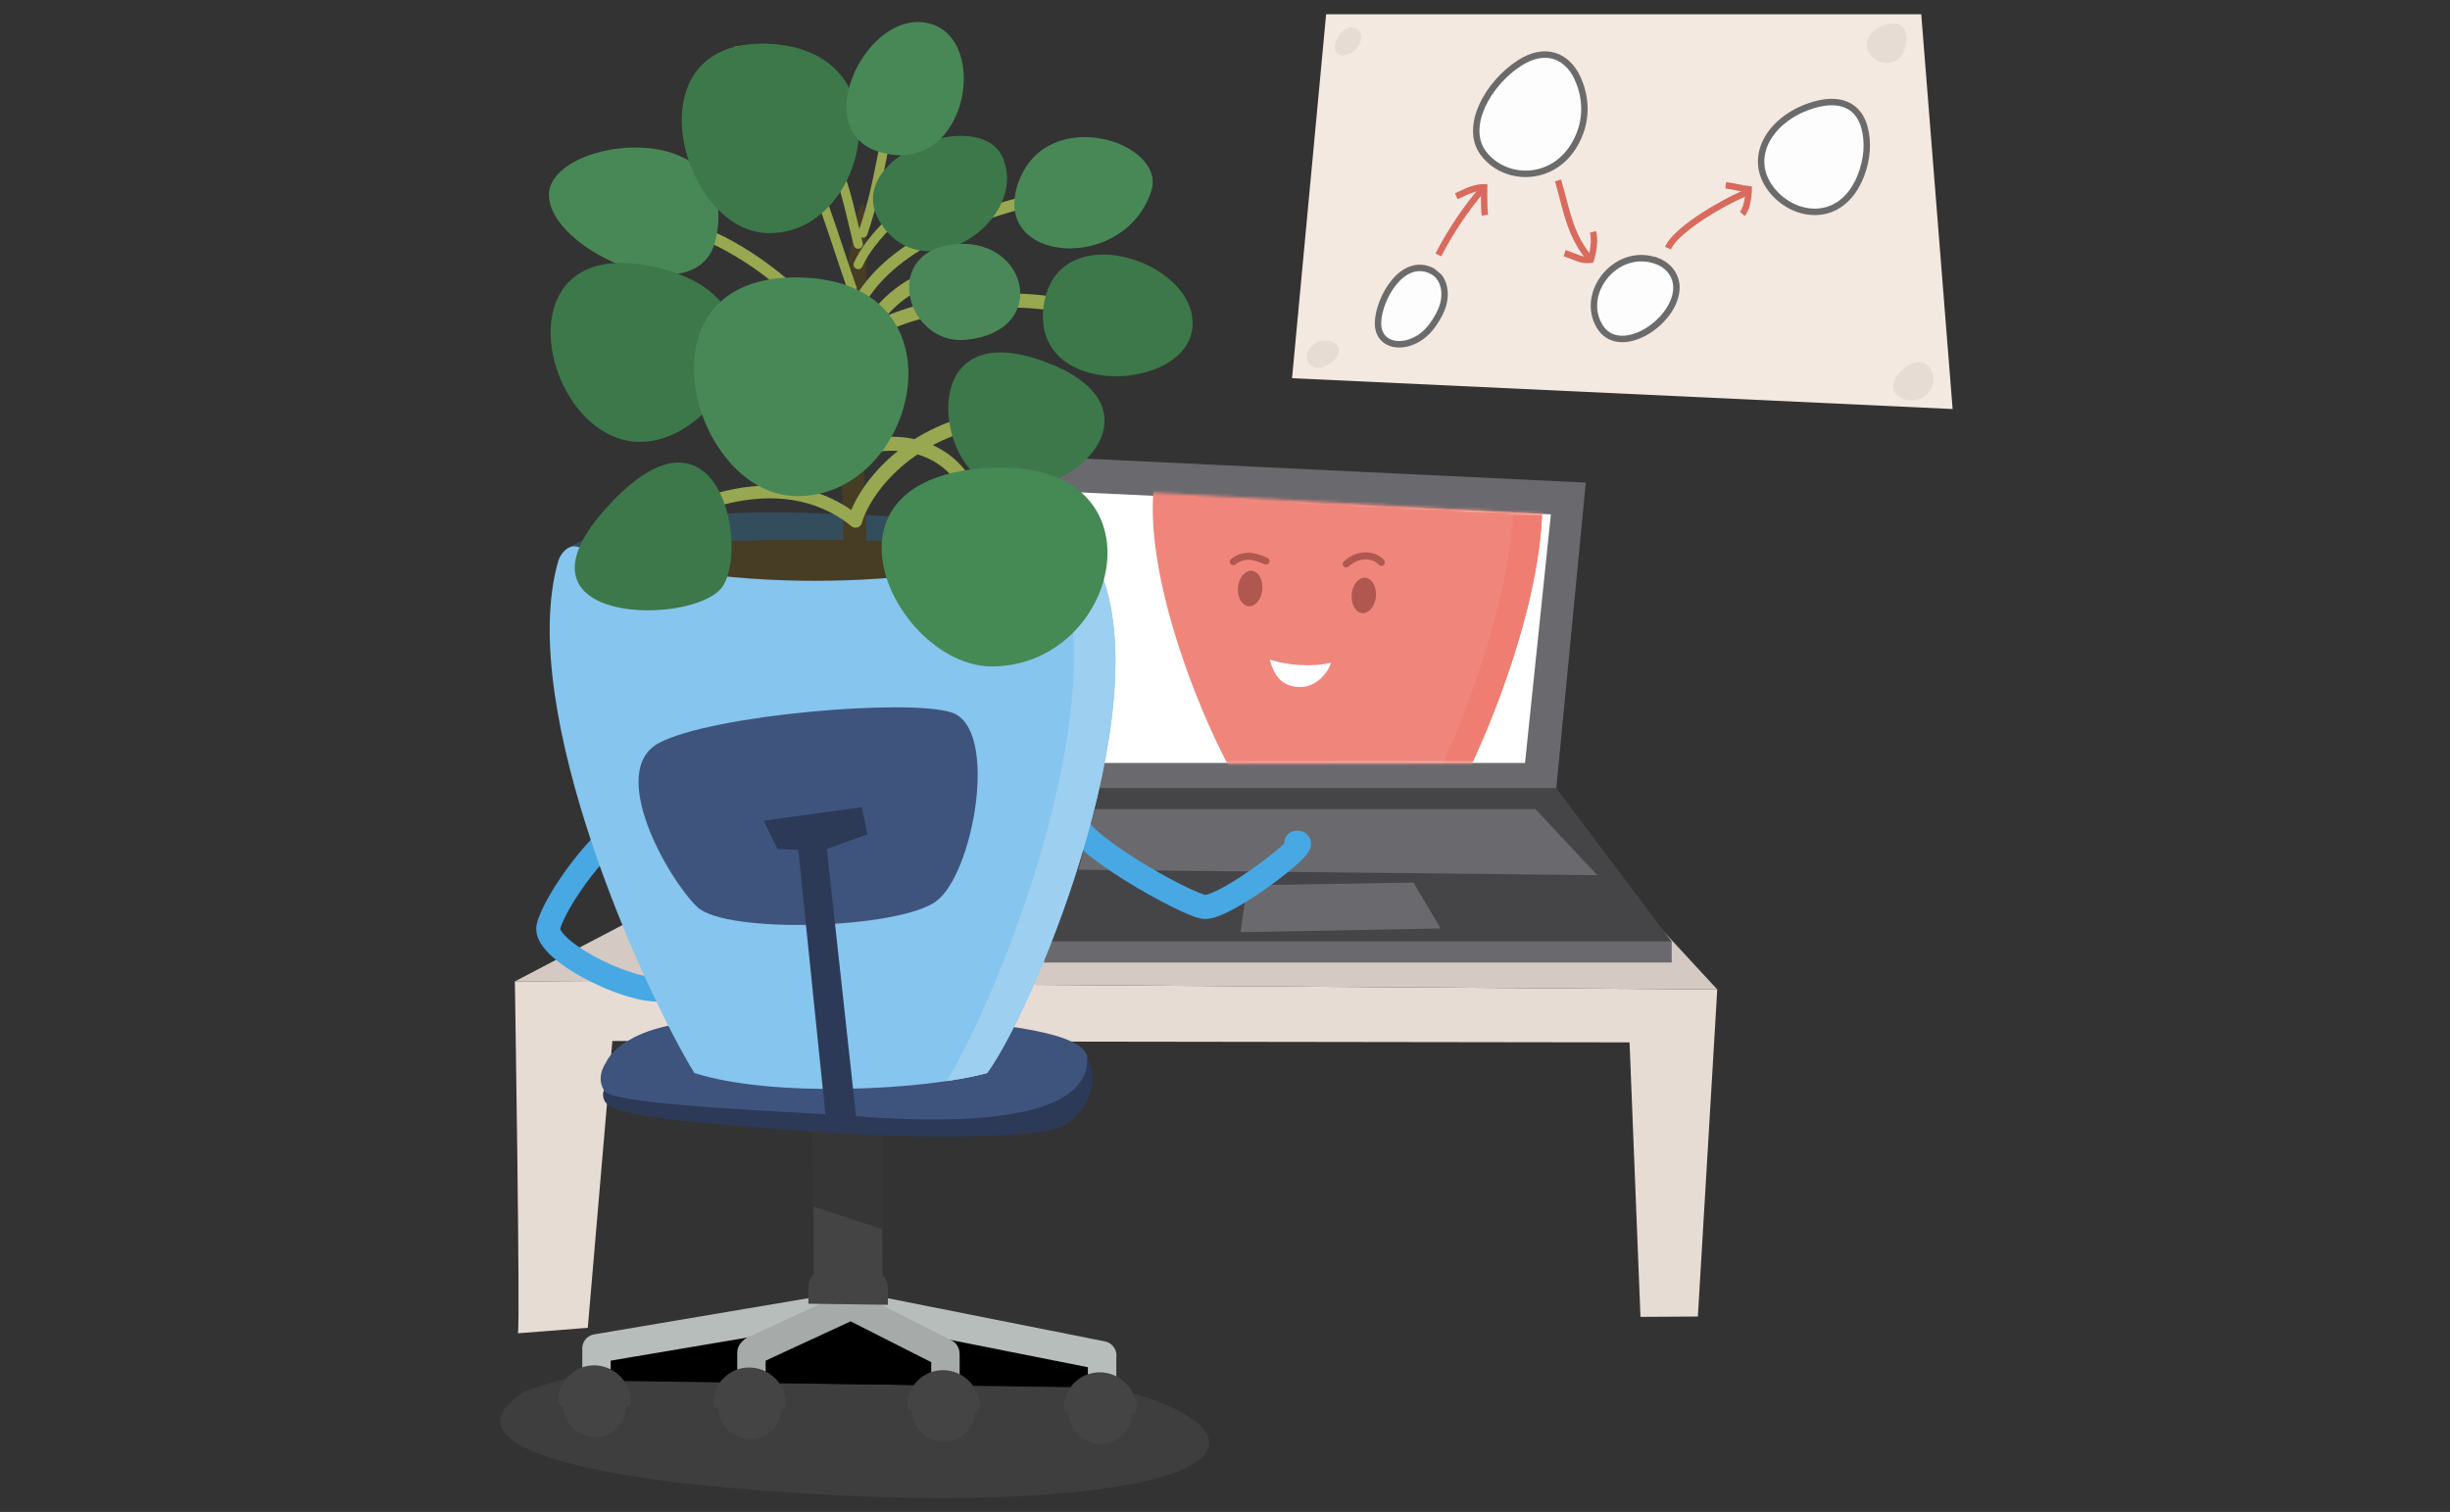 <svg width="862" height="532" viewBox="0 0 862 532" fill="none" xmlns="http://www.w3.org/2000/svg">
<rect x="0" y="0" width="862" height="532" fill="#333333" stroke="none"/>
<g clip-path="url(#clip0_9661_18688)">
<path d="M182.219 469.169C183.086 466.662 181.15 345.32 181.15 345.32L604.194 348.148L597.375 463.25L577.179 463.367L573.336 366.778L215.446 366.282L206.807 467.216L182.219 469.14V469.169Z" fill="#E6DCD4"/>
<path d="M181.15 345.321L294.64 285.875H546.64L604.194 348.149L181.15 345.321Z" fill="#D4CAC3"/>
<path d="M588.188 331.328L547.565 277.334H379.295L367.334 331.328H588.188Z" fill="#454547"/>
<path d="M540.197 284.682H385.189L379.439 306.023L561.982 307.947L540.197 284.682Z" fill="#6A6A6E"/>
<path d="M547.565 277.334L557.937 169.812L355.314 160.104L379.295 277.334H547.565Z" fill="#6A6A6E"/>
<path d="M545.658 180.979L536.557 268.472H387.992L367.334 172.67L545.658 180.979Z" fill="white"/>
<path d="M588.159 331.33H367.334V338.677H588.159V331.33Z" fill="#6A6A6E"/>
<path d="M497.293 310.541L506.885 326.693L436.445 328.005L438.843 311.503L497.293 310.541Z" fill="#6A6A6E"/>
<mask id="mask0_9661_18688" style="mask-type:luminance" maskUnits="userSpaceOnUse" x="375" y="172" width="171" height="97">
<path d="M393.453 172.67L375.424 268.851L536.557 268.472L545.658 180.979L393.453 172.67Z" fill="white"/>
</mask>
<g mask="url(#mask0_9661_18688)">
<path opacity="0.15" d="M438.092 273.339C423.877 277.071 418.011 285.176 435.058 290.073C452.913 294.826 478.483 293.922 497.437 292.027C507.376 290.861 531.876 287.041 519.539 276.575C498.275 266.225 461.437 267.42 438.092 273.339Z" fill="#808080"/>
<path d="M410.412 155.671C393.192 187.566 426.563 264.213 439.449 281.356C454.589 285.642 492.033 288.003 511.102 281.997C522.342 262.61 551.667 193.426 539.908 156.662C539.215 154.534 537.135 152.376 534.968 153.047C490.444 166.691 439.247 159.985 414.977 152.988C413.157 152.464 411.279 153.98 410.383 155.671" fill="#F0867B"/>
<path d="M539.936 156.691C539.243 154.563 537.162 152.405 534.995 153.076C533.435 153.542 531.875 154.009 530.315 154.417C540.861 193.076 512.344 261.939 499.92 284.388C504.052 283.805 507.865 283.047 511.13 282.026C522.369 262.639 551.695 193.455 539.936 156.691Z" fill="#F07D71"/>
<path d="M484.088 210.047C483.712 213.487 481.516 216.023 479.176 215.732C476.836 215.44 475.218 212.437 475.564 208.997C475.94 205.557 478.136 203.02 480.476 203.312C482.816 203.603 484.434 206.606 484.088 210.047Z" fill="#B0574F"/>
<path d="M444.129 207.597C443.753 211.037 441.558 213.603 439.188 213.311C436.848 213.02 435.201 209.988 435.577 206.547C435.952 203.107 438.148 200.571 440.489 200.833C442.858 201.125 444.476 204.128 444.1 207.568" fill="#B0574F"/>
<path fill-rule="evenodd" clip-rule="evenodd" d="M440.027 194.532C442.171 194.71 444.177 195.543 445.907 196.279C446.532 196.545 446.825 197.272 446.561 197.902C446.298 198.533 445.578 198.829 444.953 198.563C443.187 197.812 441.523 197.143 439.825 197.001C438.195 196.865 436.492 197.214 434.648 198.638C434.11 199.054 433.339 198.951 432.927 198.407C432.515 197.864 432.617 197.086 433.155 196.67C435.502 194.858 437.814 194.347 440.027 194.532Z" fill="#B0574F"/>
<path fill-rule="evenodd" clip-rule="evenodd" d="M472.817 197.51C478.105 192.813 484.167 193.945 486.937 197.058C487.39 197.567 487.348 198.351 486.843 198.808C486.339 199.265 485.562 199.223 485.109 198.713C483.314 196.695 478.802 195.495 474.44 199.37C473.931 199.822 473.155 199.772 472.707 199.258C472.259 198.745 472.308 197.962 472.817 197.51Z" fill="#B0574F"/>
<path d="M456.756 241.734C449.937 241.326 448.088 236.486 446.701 232.084C453 234.066 461.09 234.825 468.284 233.221C467.706 235.612 463.69 242.142 456.756 241.734Z" fill="white"/>
</g>
<path d="M466.58 5L454.59 133.076L687.001 143.921L675.964 5H466.58Z" fill="#F3E9E1"/>
<path d="M583.392 91.997C587.09 93.484 589.777 96.924 589.835 101.006C589.98 113.28 569.553 126.545 562.676 114.592C555.742 102.522 569.293 86.312 583.392 92.026V91.997Z" fill="#FDFDFD"/>
<path fill-rule="evenodd" clip-rule="evenodd" d="M582.265 90.425C575.246 88.303 568.535 91.097 564.305 95.883C559.779 101.005 557.933 108.604 561.701 115.162C563.615 118.489 566.52 120.096 569.746 120.371C572.917 120.641 576.336 119.627 579.438 117.877C582.55 116.121 585.43 113.577 587.531 110.656C589.628 107.742 591.001 104.377 590.961 100.992L590.961 100.99C590.896 96.388 587.871 92.574 583.809 90.941L582.265 90.32V90.425ZM563.65 114.021C560.484 108.509 561.946 101.969 565.987 97.397C570.014 92.84 576.441 90.434 582.972 93.082L583.664 93.362C586.628 94.829 588.661 97.711 588.708 101.021C588.74 103.773 587.615 106.669 585.707 109.32C583.804 111.965 581.175 114.291 578.338 115.892C575.492 117.498 572.524 118.326 569.936 118.105C567.402 117.889 565.175 116.671 563.65 114.021Z" fill="#6B6B6B"/>
<path d="M656.028 44.941C657.386 50.13 656.953 56.02 654.786 61.646C647.852 79.664 629.939 76.719 622.426 65.582C614.857 54.358 623.467 41.151 638.317 36.865C647.361 34.241 653.919 37.011 656.028 44.941Z" fill="#FDFDFD"/>
<path fill-rule="evenodd" clip-rule="evenodd" d="M649.317 37.985C646.606 36.774 642.997 36.691 638.628 37.958L638.627 37.959C631.423 40.038 625.823 44.257 622.935 49.2C620.072 54.098 619.841 59.729 623.358 64.943C626.92 70.225 632.933 73.526 638.801 73.411C644.575 73.297 650.413 69.867 653.735 61.235L653.736 61.235C655.827 55.804 656.229 50.162 654.939 45.233C653.957 41.542 651.986 39.178 649.317 37.985ZM650.229 35.906C653.626 37.424 655.99 40.409 657.116 44.646L657.118 44.651C658.544 50.1 658.078 56.236 655.836 62.058C652.224 71.444 645.639 75.55 638.845 75.684C632.144 75.817 625.444 72.078 621.495 66.222L621.495 66.222C617.441 60.212 617.731 53.627 620.993 48.044C624.23 42.507 630.36 37.979 638.006 35.772C642.681 34.416 646.872 34.406 650.229 35.906Z" fill="#6B6B6B"/>
<path d="M504.023 95.466C505.815 96.399 507.028 98.061 507.693 99.956C508.415 102.113 508.444 104.65 507.751 107.157C507.028 109.752 505.555 112.318 503.821 114.679C497.147 123.804 484.55 123.163 484.839 113.455C485.07 104.941 493.564 89.927 504.052 95.466H504.023Z" fill="#FDFDFD"/>
<path fill-rule="evenodd" clip-rule="evenodd" d="M507.133 96.602L504.577 94.457C501.686 92.93 498.872 92.802 496.305 93.662C493.774 94.51 491.559 96.289 489.741 98.454C486.127 102.759 483.838 108.884 483.714 113.42C483.635 116.108 484.451 118.283 485.941 119.819C487.419 121.342 489.46 122.133 491.655 122.263C496.027 122.521 501.194 120.187 504.729 115.354C506.504 112.936 508.063 110.243 508.837 107.463L508.838 107.461C509.584 104.762 509.566 101.99 508.762 99.59L508.76 99.583L508.757 99.575C508.384 98.511 507.846 97.491 507.133 96.602ZM485.967 113.484C486.075 109.507 488.149 103.869 491.461 99.924C493.107 97.964 494.997 96.496 497.015 95.82C498.844 95.208 500.843 95.222 502.99 96.205L503.508 96.475C504.986 97.244 506.037 98.639 506.63 100.326C507.268 102.239 507.306 104.536 506.668 106.848C505.997 109.257 504.61 111.696 502.918 114.001L502.916 114.002C499.777 118.294 495.309 120.201 491.787 119.993C490.034 119.889 488.562 119.27 487.551 118.228C486.552 117.198 485.902 115.653 485.967 113.487L485.967 113.484Z" fill="#6B6B6B"/>
<path d="M554.904 27.244C557.62 32.929 558.487 39.955 555.916 46.806C549.386 64.153 530.259 64.795 521.996 54.037C514.888 44.795 523.412 29.401 534.593 22.2C543.81 16.252 551.322 19.751 554.904 27.215V27.244Z" fill="#FDFDFD"/>
<path fill-rule="evenodd" clip-rule="evenodd" d="M546.534 20.767C543.445 19.822 539.603 20.317 535.2 23.159L535.199 23.159C529.784 26.647 525.009 32.129 522.463 37.821C519.909 43.533 519.694 49.19 522.886 53.34L522.886 53.341C530.614 63.402 548.646 62.914 554.862 46.404C557.308 39.886 556.491 33.185 553.889 27.738L553.777 27.504V27.48C552.087 24.081 549.571 21.696 546.534 20.767ZM547.188 18.591C551.038 19.769 554.026 22.778 555.918 26.72L556.031 26.954V26.988C558.773 32.87 559.63 40.121 556.969 47.21L556.969 47.211C550.124 65.394 529.904 66.189 521.105 54.735C517.189 49.643 517.682 42.983 520.409 36.886C523.143 30.771 528.22 24.956 533.986 21.242C538.8 18.137 543.321 17.408 547.188 18.591Z" fill="#6B6B6B"/>
<path d="M468.572 120.19C470.017 120.686 471.057 121.852 471.086 123.223C471.144 127.362 463.198 131.823 460.511 127.8C457.824 123.776 463.083 118.266 468.572 120.19Z" fill="#E6DCD4"/>
<path d="M670.504 11.473C671.024 13.339 670.851 15.496 670.042 17.537C667.441 24.068 660.68 23.018 657.849 18.965C655.018 14.913 658.254 10.103 663.83 8.557C667.239 7.595 669.724 8.616 670.504 11.473Z" fill="#E6DCD4"/>
<path d="M477.269 10.101C477.963 10.451 478.454 11.034 478.714 11.733C479.003 12.521 479.003 13.454 478.714 14.386C478.425 15.349 477.847 16.282 477.154 17.127C474.525 20.451 469.555 20.247 469.642 16.69C469.728 13.57 473.08 8.089 477.24 10.101H477.269Z" fill="#E6DCD4"/>
<path d="M679.344 129.987C680.355 131.824 680.673 134.069 679.719 136.256C677.263 141.824 670.127 142.028 667.035 138.588C664.377 135.614 667.556 130.687 671.745 128.384C675.183 126.489 678.015 127.597 679.344 129.987Z" fill="#E6DCD4"/>
<path fill-rule="evenodd" clip-rule="evenodd" d="M523.046 66.596C516.807 73.785 511.455 81.727 507.075 90.22L505.076 89.17C509.537 80.52 514.991 72.427 521.35 65.098L523.046 66.596Z" fill="#D86A5E"/>
<path fill-rule="evenodd" clip-rule="evenodd" d="M513.136 67.443C515.82 66.174 518.801 64.766 522.17 64.766H523.317L523.297 65.923L523.296 65.995L523.293 66.205C523.29 66.388 523.287 66.654 523.285 66.983C523.28 67.642 523.277 68.555 523.286 69.57C523.304 71.615 523.37 74.017 523.55 75.598L521.311 75.858C521.116 74.144 521.051 71.633 521.033 69.59C521.024 68.628 521.026 67.757 521.03 67.102C518.66 67.36 516.489 68.379 514.144 69.48C513.716 69.681 513.283 69.885 512.841 70.087L511.91 68.016C512.312 67.832 512.72 67.639 513.136 67.443Z" fill="#D86A5E"/>
<path fill-rule="evenodd" clip-rule="evenodd" d="M548.807 70.106C548.281 68.093 547.734 66.002 547.092 63.805L549.253 63.162C549.933 65.49 550.503 67.659 551.042 69.713C553.111 77.597 554.73 83.767 560.417 90.564L558.695 92.031C552.655 84.811 550.892 78.073 548.807 70.106Z" fill="#D86A5E"/>
<path fill-rule="evenodd" clip-rule="evenodd" d="M559.393 87.961C559.714 86.135 559.881 83.868 559.388 81.863L561.575 81.314C562.179 83.77 561.956 86.401 561.613 88.358C561.439 89.348 561.229 90.191 561.062 90.789C560.979 91.088 560.906 91.328 560.853 91.494C560.826 91.578 560.805 91.643 560.789 91.688L560.771 91.742L560.766 91.757L560.764 91.762L560.763 91.764L560.763 91.764C560.763 91.765 560.763 91.765 559.701 91.384L560.763 91.765L560.536 92.409L559.866 92.509C557.964 92.793 556.393 92.457 554.869 91.932C554.25 91.718 553.62 91.466 552.989 91.214C552.861 91.163 552.733 91.112 552.604 91.061C551.833 90.754 551.033 90.445 550.148 90.166L550.821 87.996C551.785 88.3 552.647 88.633 553.431 88.945C553.568 89 553.703 89.053 553.835 89.106C554.465 89.358 555.035 89.586 555.598 89.78C556.708 90.163 557.719 90.388 558.849 90.329C558.863 90.28 558.878 90.228 558.893 90.173C559.044 89.631 559.235 88.862 559.393 87.961Z" fill="#D86A5E"/>
<path fill-rule="evenodd" clip-rule="evenodd" d="M592.337 82.471C590.118 84.421 588.548 86.242 587.856 87.777L585.805 86.836C586.702 84.843 588.577 82.76 590.857 80.756C593.163 78.729 595.989 76.692 598.919 74.806C604.77 71.04 611.148 67.807 614.838 66.416L615.626 68.546C612.122 69.867 605.888 73.018 600.131 76.723C597.257 78.573 594.531 80.543 592.337 82.471Z" fill="#D86A5E"/>
<path fill-rule="evenodd" clip-rule="evenodd" d="M611.433 64.793C612.787 65.079 614.07 65.35 615.341 65.474L616.359 65.573L616.359 66.605L615.232 66.605C616.359 66.605 616.359 66.606 616.359 66.606L616.359 66.606L616.359 66.608L616.359 66.613L616.359 66.63L616.358 66.688C616.358 66.738 616.356 66.81 616.354 66.901C616.35 67.083 616.34 67.344 616.322 67.662C616.286 68.298 616.214 69.176 616.068 70.141C615.788 71.994 615.2 74.451 613.851 75.989L612.164 74.482C613.04 73.483 613.564 71.625 613.84 69.798C613.967 68.958 614.033 68.185 614.068 67.607C613.022 67.453 611.991 67.234 611 67.025L610.97 67.019C609.616 66.732 608.334 66.462 607.062 66.338L607.28 64.074C608.685 64.212 610.08 64.507 611.403 64.787L611.433 64.793Z" fill="#D86A5E"/>
<path opacity="0.15" d="M391.343 488.381C427.372 496.777 442.165 513.395 398.855 522.083C353.551 530.393 288.63 526.981 240.611 521.938C215.388 518.935 153.298 509.722 184.646 489.576C238.646 470.276 332.113 475.057 391.343 488.41V488.381Z" fill="#808080"/>
<path d="M209.869 485.814V475.173L209.84 474.502L299.406 459.371L387.817 476.951L387.76 477.622V488.263" fill="black"/>
<path fill-rule="evenodd" clip-rule="evenodd" d="M298.582 454.397C299.175 454.297 299.782 454.306 300.373 454.423L388.784 472.003C391.288 472.501 393.018 474.823 392.797 477.389L392.758 477.841V488.264C392.758 491.05 390.52 493.308 387.76 493.308C384.999 493.308 382.762 491.05 382.762 488.264V481.087L299.334 464.498L214.868 478.768V485.815C214.868 488.601 212.63 490.859 209.869 490.859C207.109 490.859 204.871 488.601 204.871 485.815V475.283L204.847 474.722C204.737 472.177 206.525 469.949 209.015 469.529L298.582 454.397Z" fill="#B7BDBB"/>
<path d="M332.633 487.478V476.836L332.575 476.166L299.377 459.344L265.024 475.233L264.389 475.904V486.545" fill="black"/>
<path fill-rule="evenodd" clip-rule="evenodd" d="M297.295 454.759C298.674 454.122 300.265 454.15 301.621 454.837L334.818 471.659C336.369 472.445 337.404 473.986 337.555 475.73L337.613 476.4C337.625 476.546 337.631 476.691 337.631 476.837V487.479C337.631 490.264 335.394 492.522 332.633 492.522C329.872 492.522 327.635 490.264 327.635 487.479V479.307L299.279 464.939L269.387 478.764V486.546C269.387 489.331 267.15 491.589 264.389 491.589C261.628 491.589 259.391 489.331 259.391 486.546V475.904C259.391 474.605 259.887 473.357 260.777 472.418L261.413 471.747C261.849 471.287 262.368 470.914 262.942 470.649L297.295 454.759Z" fill="#A6ABAA"/>
<path d="M375.941 496.689C375.941 502.899 380.998 507.972 387.152 508.06C393.306 508.147 398.304 503.191 398.275 496.981" fill="#444445"/>
<path d="M398.276 497.535C399.171 497.535 399.923 496.806 399.923 495.902C399.923 488.818 394.115 482.958 387.065 482.87C380.016 482.783 374.266 488.468 374.295 495.552C374.295 496.456 375.046 497.214 375.942 497.214L398.305 497.535H398.276Z" fill="#444445"/>
<path d="M320.787 495.932C320.787 502.142 325.843 507.214 331.997 507.302C338.18 507.389 343.15 502.433 343.121 496.223" fill="#444445"/>
<path d="M343.151 496.777C344.046 496.777 344.798 496.048 344.798 495.144C344.798 488.06 338.99 482.2 331.94 482.112C324.891 482.025 319.141 487.71 319.17 494.795C319.17 495.698 319.921 496.456 320.817 496.456L343.18 496.777H343.151Z" fill="#444445"/>
<path d="M252.6 494.971C252.6 501.181 257.656 506.254 263.81 506.341C269.993 506.428 274.962 501.472 274.933 495.262" fill="#444445"/>
<path d="M274.934 495.845C275.83 495.845 276.581 495.117 276.581 494.213C276.581 487.128 270.773 481.268 263.724 481.181C256.674 481.093 250.924 486.778 250.953 493.863C250.953 494.767 251.704 495.525 252.6 495.525L274.963 495.845H274.934Z" fill="#444445"/>
<path d="M198.023 494.242C198.023 500.452 203.08 505.525 209.234 505.612C215.388 505.7 220.386 500.744 220.357 494.534" fill="#444445"/>
<path d="M220.385 495.088C221.281 495.088 222.032 494.359 222.032 493.455C222.032 486.37 216.225 480.51 209.175 480.423C202.125 480.335 196.376 486.021 196.404 493.105C196.404 494.009 197.156 494.767 198.051 494.767L220.414 495.088H220.385Z" fill="#444445"/>
<path d="M310.473 450.25L286.29 449.9L286.088 397.102L310.271 397.451L310.473 450.25Z" fill="#444445"/>
<path d="M310.271 397.452L310.415 432.524L286.203 424.536L286.088 397.131L310.271 397.481V397.452Z" fill="#363636"/>
<path d="M284.412 458.736V452.788C284.383 449.581 286.926 446.987 290.046 447.016L306.717 447.249C309.838 447.307 312.38 449.96 312.409 453.167V459.115" fill="#444445"/>
<path d="M371.176 397.335C363.318 399.667 330.12 401.329 285.597 398.151C241.074 394.944 216.891 392.816 213.019 387.859C211.546 385.789 211.372 381.475 217.613 380.425C223.854 379.375 379.729 366.547 382.56 372.116C387.992 382.757 380.162 394.681 371.176 397.335Z" fill="#2C3A57"/>
<path d="M382.56 372.115C380.798 355.059 270.14 357.1 244.021 359.578C217.902 362.086 213.279 373.718 213.279 373.718C210.939 377.188 210.621 381.094 212.788 383.981C216.573 388.995 281.177 391.24 301.228 392.756C321.279 394.272 383.716 398.354 382.531 372.086L382.56 372.115Z" fill="#3F547D"/>
<path fill-rule="evenodd" clip-rule="evenodd" d="M379.874 191.821C379.874 191.821 338.702 181.558 294.179 180.888C220.474 177.068 199.527 193.016 199.527 193.016C199.527 193.016 222.208 211.558 293.37 213.57C364.532 215.582 379.874 191.821 379.874 191.821Z" fill="#344D5C"/>
<path fill-rule="evenodd" clip-rule="evenodd" d="M377.36 198.176C377.36 198.176 343.758 190.712 299.235 190.042C254.711 189.371 210.795 192.345 210.795 192.345C210.795 192.345 222.583 219.605 293.745 221.616C364.907 223.628 377.36 198.205 377.36 198.205V198.176Z" fill="#473C24"/>
<path fill-rule="evenodd" clip-rule="evenodd" d="M382.283 288.083C382.631 286.069 381.49 284.041 379.514 283.351C377.32 282.586 374.926 283.76 374.167 285.974C373.153 288.934 374.515 291.671 375.591 293.307C376.802 295.147 378.575 296.993 380.537 298.75C384.5 302.297 389.98 306.132 395.573 309.637C401.197 313.162 407.091 316.449 411.975 318.892C414.413 320.112 416.644 321.144 418.49 321.894C420.131 322.56 422.026 323.245 423.518 323.343L423.518 323.343C425.434 323.468 427.484 322.836 429.16 322.179C430.982 321.465 432.997 320.457 435.051 319.305C439.17 316.997 443.771 313.928 447.861 310.925C451.927 307.94 455.657 304.895 457.975 302.605C458.563 302.025 459.111 301.444 459.569 300.885C459.968 300.399 460.534 299.651 460.89 298.765C461.065 298.329 461.349 297.478 461.245 296.415C461.119 295.13 460.446 293.867 459.236 293.069C458.234 292.409 457.23 292.312 456.708 292.299C456.13 292.285 455.608 292.366 455.213 292.448C453.169 292.874 451.78 294.731 451.862 296.769C449.933 298.633 446.689 301.294 442.914 304.065C439.008 306.933 434.703 309.796 430.969 311.889C429.096 312.938 427.448 313.748 426.115 314.271C424.769 314.799 424.154 314.866 424.072 314.875C424.068 314.876 424.066 314.876 424.065 314.876C424.062 314.875 424.05 314.872 424.028 314.866C423.863 314.823 423.13 314.632 421.629 314.023C420.053 313.383 418.031 312.453 415.709 311.291C411.071 308.971 405.411 305.816 400.009 302.43C394.576 299.026 389.559 295.485 386.117 292.403C384.376 290.845 383.22 289.564 382.595 288.614C382.441 288.379 382.343 288.204 382.283 288.083ZM382.207 287.908C382.197 287.879 382.194 287.865 382.195 287.866C382.196 287.866 382.201 287.88 382.207 287.908Z" fill="#48A8E4"/>
<path fill-rule="evenodd" clip-rule="evenodd" d="M228.451 286.036C229.352 288.196 228.347 290.683 226.208 291.592C223.697 292.659 220.697 294.803 217.473 297.809C214.293 300.774 211.094 304.39 208.172 308.16C205.254 311.926 202.663 315.781 200.686 319.189C198.732 322.556 197.536 325.22 197.093 326.843C197.125 326.944 197.202 327.139 197.382 327.444C197.841 328.217 198.72 329.254 200.116 330.485C202.888 332.929 207.035 335.561 211.701 337.878C216.346 340.184 221.28 342.065 225.527 343.107C227.652 343.628 229.506 343.915 231.008 343.972C232.574 344.031 233.425 343.826 233.773 343.668C235.89 342.707 238.379 343.66 239.332 345.797C240.284 347.933 239.34 350.444 237.222 351.405C235.194 352.326 232.865 352.532 230.694 352.45C228.459 352.366 226.02 351.959 223.54 351.351C218.579 350.133 213.063 348.009 207.989 345.49C202.936 342.982 198.095 339.969 194.584 336.874C192.839 335.335 191.252 333.629 190.168 331.801C189.102 330.004 188.236 327.585 188.891 324.956C189.59 322.156 191.299 318.575 193.43 314.903C195.612 311.141 198.419 306.974 201.549 302.934C204.677 298.898 208.179 294.923 211.767 291.578C215.31 288.274 219.143 285.388 222.945 283.773C225.085 282.864 227.55 283.877 228.451 286.036ZM197.072 326.757C197.072 326.757 197.073 326.762 197.074 326.771C197.072 326.762 197.072 326.757 197.072 326.757Z" fill="#48A8E4"/>
<path d="M297.501 214.827C297.501 214.827 295.19 142.816 295.594 124.769C296.143 99.492 301.315 71.474 303.54 71.766C305.765 72.058 304.898 104.477 303.684 120.979C302.471 137.48 305.851 215.177 305.851 215.177L297.501 214.827Z" fill="#473C24"/>
<path d="M382.56 197.769C408.968 243.716 364.965 353.134 347.311 377.565C325.758 383.513 272.047 386.428 244.31 377.565C227.119 349.635 181.382 250.072 196.377 197.536C197.244 194.474 200.162 191.442 203.311 192.434C268.031 212.55 336.014 203.25 370.541 193.512C373.141 192.783 381.202 195.378 382.589 197.769" fill="#86C5ED"/>
<path d="M370.513 193.484C373.056 192.871 375.454 192.23 377.678 191.618C380.279 190.889 383.052 193.105 384.439 195.495C410.847 241.443 364.966 353.105 347.312 377.536C343.47 378.586 338.616 379.548 333.068 380.364C353.149 347.361 394.609 241.005 370.513 193.454V193.484Z" fill="#86C5ED"/>
<path d="M370.513 193.484C373.056 192.871 375.454 192.23 377.678 191.618C380.279 190.889 383.052 193.105 384.439 195.495C410.847 241.443 364.966 353.105 347.312 377.536C343.47 378.586 338.616 379.548 333.068 380.364C353.149 347.361 394.609 241.005 370.513 193.454V193.484Z" fill="#9CCFF0"/>
<path fill-rule="evenodd" clip-rule="evenodd" d="M255.666 172.627C271.103 169.122 288.04 170.057 302.453 181.658C303.42 182.436 303.578 183.858 302.807 184.833C302.036 185.809 300.627 185.969 299.66 185.191C286.654 174.722 271.261 173.718 256.649 177.036C242.007 180.36 228.395 187.984 219.394 194.369C218.383 195.087 216.986 194.841 216.275 193.82C215.564 192.799 215.807 191.39 216.819 190.672C226.107 184.084 240.26 176.125 255.666 172.627Z" fill="#98A850"/>
<path d="M254.163 206.456C244.6 220.334 175.72 220.363 213.396 178.643C252.314 135.523 263.871 192.375 254.163 206.456Z" fill="#3C784A"/>
<path fill-rule="evenodd" clip-rule="evenodd" d="M321.737 24.366C322.53 24.797 322.827 25.796 322.399 26.597C316.082 38.424 313.979 45.839 312.36 53.516C312.042 55.025 311.741 56.551 311.431 58.127C310.149 64.635 308.699 71.998 305.143 82.528C304.852 83.389 303.924 83.849 303.071 83.555C302.218 83.262 301.762 82.326 302.053 81.465C305.534 71.159 306.939 64.026 308.218 57.536C308.532 55.941 308.839 54.385 309.166 52.831C310.841 44.888 313.042 37.172 319.525 25.034C319.953 24.233 320.943 23.934 321.737 24.366Z" fill="#98A850"/>
<path fill-rule="evenodd" clip-rule="evenodd" d="M253.387 37.835C253.526 36.936 254.36 36.321 255.251 36.461C275.535 39.651 285.987 44.326 292.159 52.337C295.22 56.311 297.14 60.996 298.754 66.443C299.802 69.981 300.746 73.937 301.783 78.286C302.33 80.582 302.904 82.988 303.533 85.499C303.754 86.381 303.224 87.276 302.35 87.499C301.476 87.722 300.588 87.188 300.367 86.306C299.714 83.696 299.129 81.245 298.578 78.932C297.557 74.65 296.65 70.843 295.626 67.387C294.061 62.105 292.283 57.866 289.581 54.359C284.224 47.406 274.885 42.883 254.749 39.717C253.858 39.576 253.248 38.734 253.387 37.835Z" fill="#98A850"/>
<path fill-rule="evenodd" clip-rule="evenodd" d="M351.187 100.962C330.395 91.141 303.987 108.463 302.451 134.678C302.371 136.036 301.216 137.072 299.87 136.992C298.524 136.911 297.497 135.745 297.577 134.387C299.276 105.383 328.746 84.921 353.258 96.499C354.479 97.076 355.005 98.543 354.434 99.775C353.862 101.007 352.409 101.539 351.187 100.962Z" fill="#98A850"/>
<path fill-rule="evenodd" clip-rule="evenodd" d="M357.394 146.997C357.433 148.398 356.339 149.564 354.951 149.603C326.816 150.389 307.908 169.65 303.267 183.729C302.828 185.058 301.405 185.777 300.088 185.335C298.771 184.892 298.058 183.456 298.496 182.127C303.794 166.06 324.527 145.379 354.812 144.532C356.2 144.493 357.356 145.597 357.394 146.997Z" fill="#98A850"/>
<path fill-rule="evenodd" clip-rule="evenodd" d="M343.386 108.715C327.895 110.152 312.259 114.586 301.457 122.558C300.369 123.361 298.841 123.122 298.045 122.024C297.249 120.926 297.486 119.384 298.574 118.581C310.367 109.877 326.989 105.288 342.94 103.809C358.882 102.33 374.617 103.918 384.764 107.989C386.017 108.491 386.629 109.924 386.13 111.188C385.632 112.453 384.213 113.07 382.96 112.567C373.778 108.883 358.887 107.278 343.386 108.715Z" fill="#98A850"/>
<path fill-rule="evenodd" clip-rule="evenodd" d="M375.915 67.463C376.145 68.574 375.44 69.663 374.339 69.896C356.025 73.766 340.427 78.867 328.234 85.471C316.043 92.074 307.378 100.111 302.713 109.802C302.222 110.824 301.003 111.249 299.991 110.753C298.979 110.257 298.557 109.027 299.049 108.006C304.208 97.289 313.644 88.708 326.307 81.849C338.969 74.991 354.98 69.787 373.504 65.872C374.605 65.639 375.684 66.352 375.915 67.463Z" fill="#98A850"/>
<path fill-rule="evenodd" clip-rule="evenodd" d="M336.266 61.014C336.724 61.797 336.466 62.807 335.689 63.27C319.388 72.971 307.538 84.62 303.438 93.755C303.066 94.583 302.099 94.951 301.278 94.576C300.456 94.2 300.092 93.224 300.464 92.396C304.974 82.347 317.51 70.264 334.03 60.432C334.807 59.97 335.808 60.23 336.266 61.014Z" fill="#98A850"/>
<path fill-rule="evenodd" clip-rule="evenodd" d="M261.089 86.781C278.31 97.126 293.776 112.916 301.765 126.426C302.342 127.401 302.026 128.663 301.06 129.244C300.094 129.826 298.843 129.507 298.267 128.533C290.654 115.658 275.696 100.34 259.005 90.313C242.221 80.231 224.391 75.894 210.6 83.62C209.617 84.171 208.377 83.814 207.831 82.821C207.285 81.829 207.639 80.577 208.623 80.026C224.389 71.193 243.961 76.492 261.089 86.781Z" fill="#98A850"/>
<path fill-rule="evenodd" clip-rule="evenodd" d="M258.022 17.008C258.487 16.229 259.489 15.976 260.262 16.444C265.353 19.53 270.004 25.371 274.202 32.426C278.424 39.524 282.299 48.043 285.765 56.704C289.233 65.372 292.308 74.225 294.922 82.003C295.712 84.352 296.457 86.597 297.158 88.708C298.787 93.614 300.175 97.795 301.313 100.866C301.629 101.718 301.201 102.667 300.356 102.985C299.512 103.304 298.571 102.872 298.255 102.02C297.097 98.893 295.679 94.624 294.039 89.685C293.342 87.586 292.605 85.366 291.83 83.061C289.223 75.302 286.171 66.518 282.737 57.938C279.301 49.35 275.5 41.009 271.403 34.122C267.28 27.193 262.967 21.927 258.581 19.269C257.808 18.8 257.558 17.788 258.022 17.008Z" fill="#98A850"/>
<path fill-rule="evenodd" clip-rule="evenodd" d="M327.212 161.615C320.195 158.103 310.941 157.417 300.547 160.867C299.266 161.292 297.886 160.589 297.465 159.296C297.043 158.004 297.74 156.611 299.021 156.186C310.412 152.405 321.022 153.017 329.382 157.201C337.765 161.397 343.673 169.086 345.742 178.98C346.021 180.311 345.177 181.618 343.858 181.899C342.539 182.18 341.243 181.329 340.965 179.997C339.192 171.524 334.207 165.116 327.212 161.615Z" fill="#98A850"/>
<path d="M193.141 68.439C193.373 48.118 261.617 39.605 251.822 84.211C245.841 111.413 192.91 88.293 193.141 68.439Z" fill="#488857"/>
<path d="M347.629 169.868C328.705 162.142 322.811 108.819 370.05 128.236C412.146 145.524 372.968 180.247 347.629 169.868Z" fill="#3C784A"/>
<path d="M352.774 55.408C362.395 77.361 324.806 103.134 309.58 78.031C295.856 55.408 344.626 36.807 352.774 55.408Z" fill="#3C784A"/>
<path d="M219.521 154.798C189.127 147.247 177.83 82.728 229.547 93.777C285.512 105.73 249.685 162.319 219.521 154.798Z" fill="#3C784A"/>
<path d="M279.849 174.562C243.068 173.746 221.977 96.515 281.091 97.623C341.447 98.731 322.927 175.524 279.849 174.562Z" fill="#488857"/>
<path d="M269.563 81.996C239.168 80.626 221.428 13.366 270.257 15.407C320.125 17.477 305.159 83.599 269.563 81.996Z" fill="#3C784A"/>
<path d="M327.203 8.323C348.872 14.27 339.887 63.279 308.856 53.279C284.327 45.349 305.302 2.317 327.203 8.323Z" fill="#488857"/>
<path d="M419.602 114.533C418.504 138.09 361.875 141.034 367.307 106.923C372.247 75.903 420.671 91.53 419.602 114.533Z" fill="#3C784A"/>
<path d="M339.684 119.578C318.622 121.502 309.463 87.508 336.997 85.846C362.134 84.301 369.097 116.896 339.684 119.578Z" fill="#4A8759"/>
<path d="M405.097 67.069C395.706 96.544 347.889 92.667 358.377 64.008C368.548 36.34 410.471 50.101 405.097 67.069Z" fill="#488857"/>
<path d="M349.565 234.503C316.021 235.174 282.563 169.634 346.127 164.736C411.106 159.722 395.764 233.599 349.565 234.503Z" fill="#458955"/>
<path d="M334.916 250.743C351.645 256.428 342.544 307.536 329.311 317.186C316.079 326.807 255.491 328.79 245.321 319.14C235.151 309.489 213.395 271.326 231.828 261.443C250.262 251.559 319.892 245.67 334.916 250.743Z" fill="#3F547D"/>
<path d="M290.942 397.334L301.43 395.001L290.913 298.704L305.215 293.572L303.192 284.01L268.666 288.791L273.578 298.762L280.859 299.054L290.942 397.334Z" fill="#2C3A57"/>
</g>
<defs>
<clipPath id="clip0_9661_18688">
<rect width="862" height="532" fill="white"/>
</clipPath>
</defs>
</svg>
